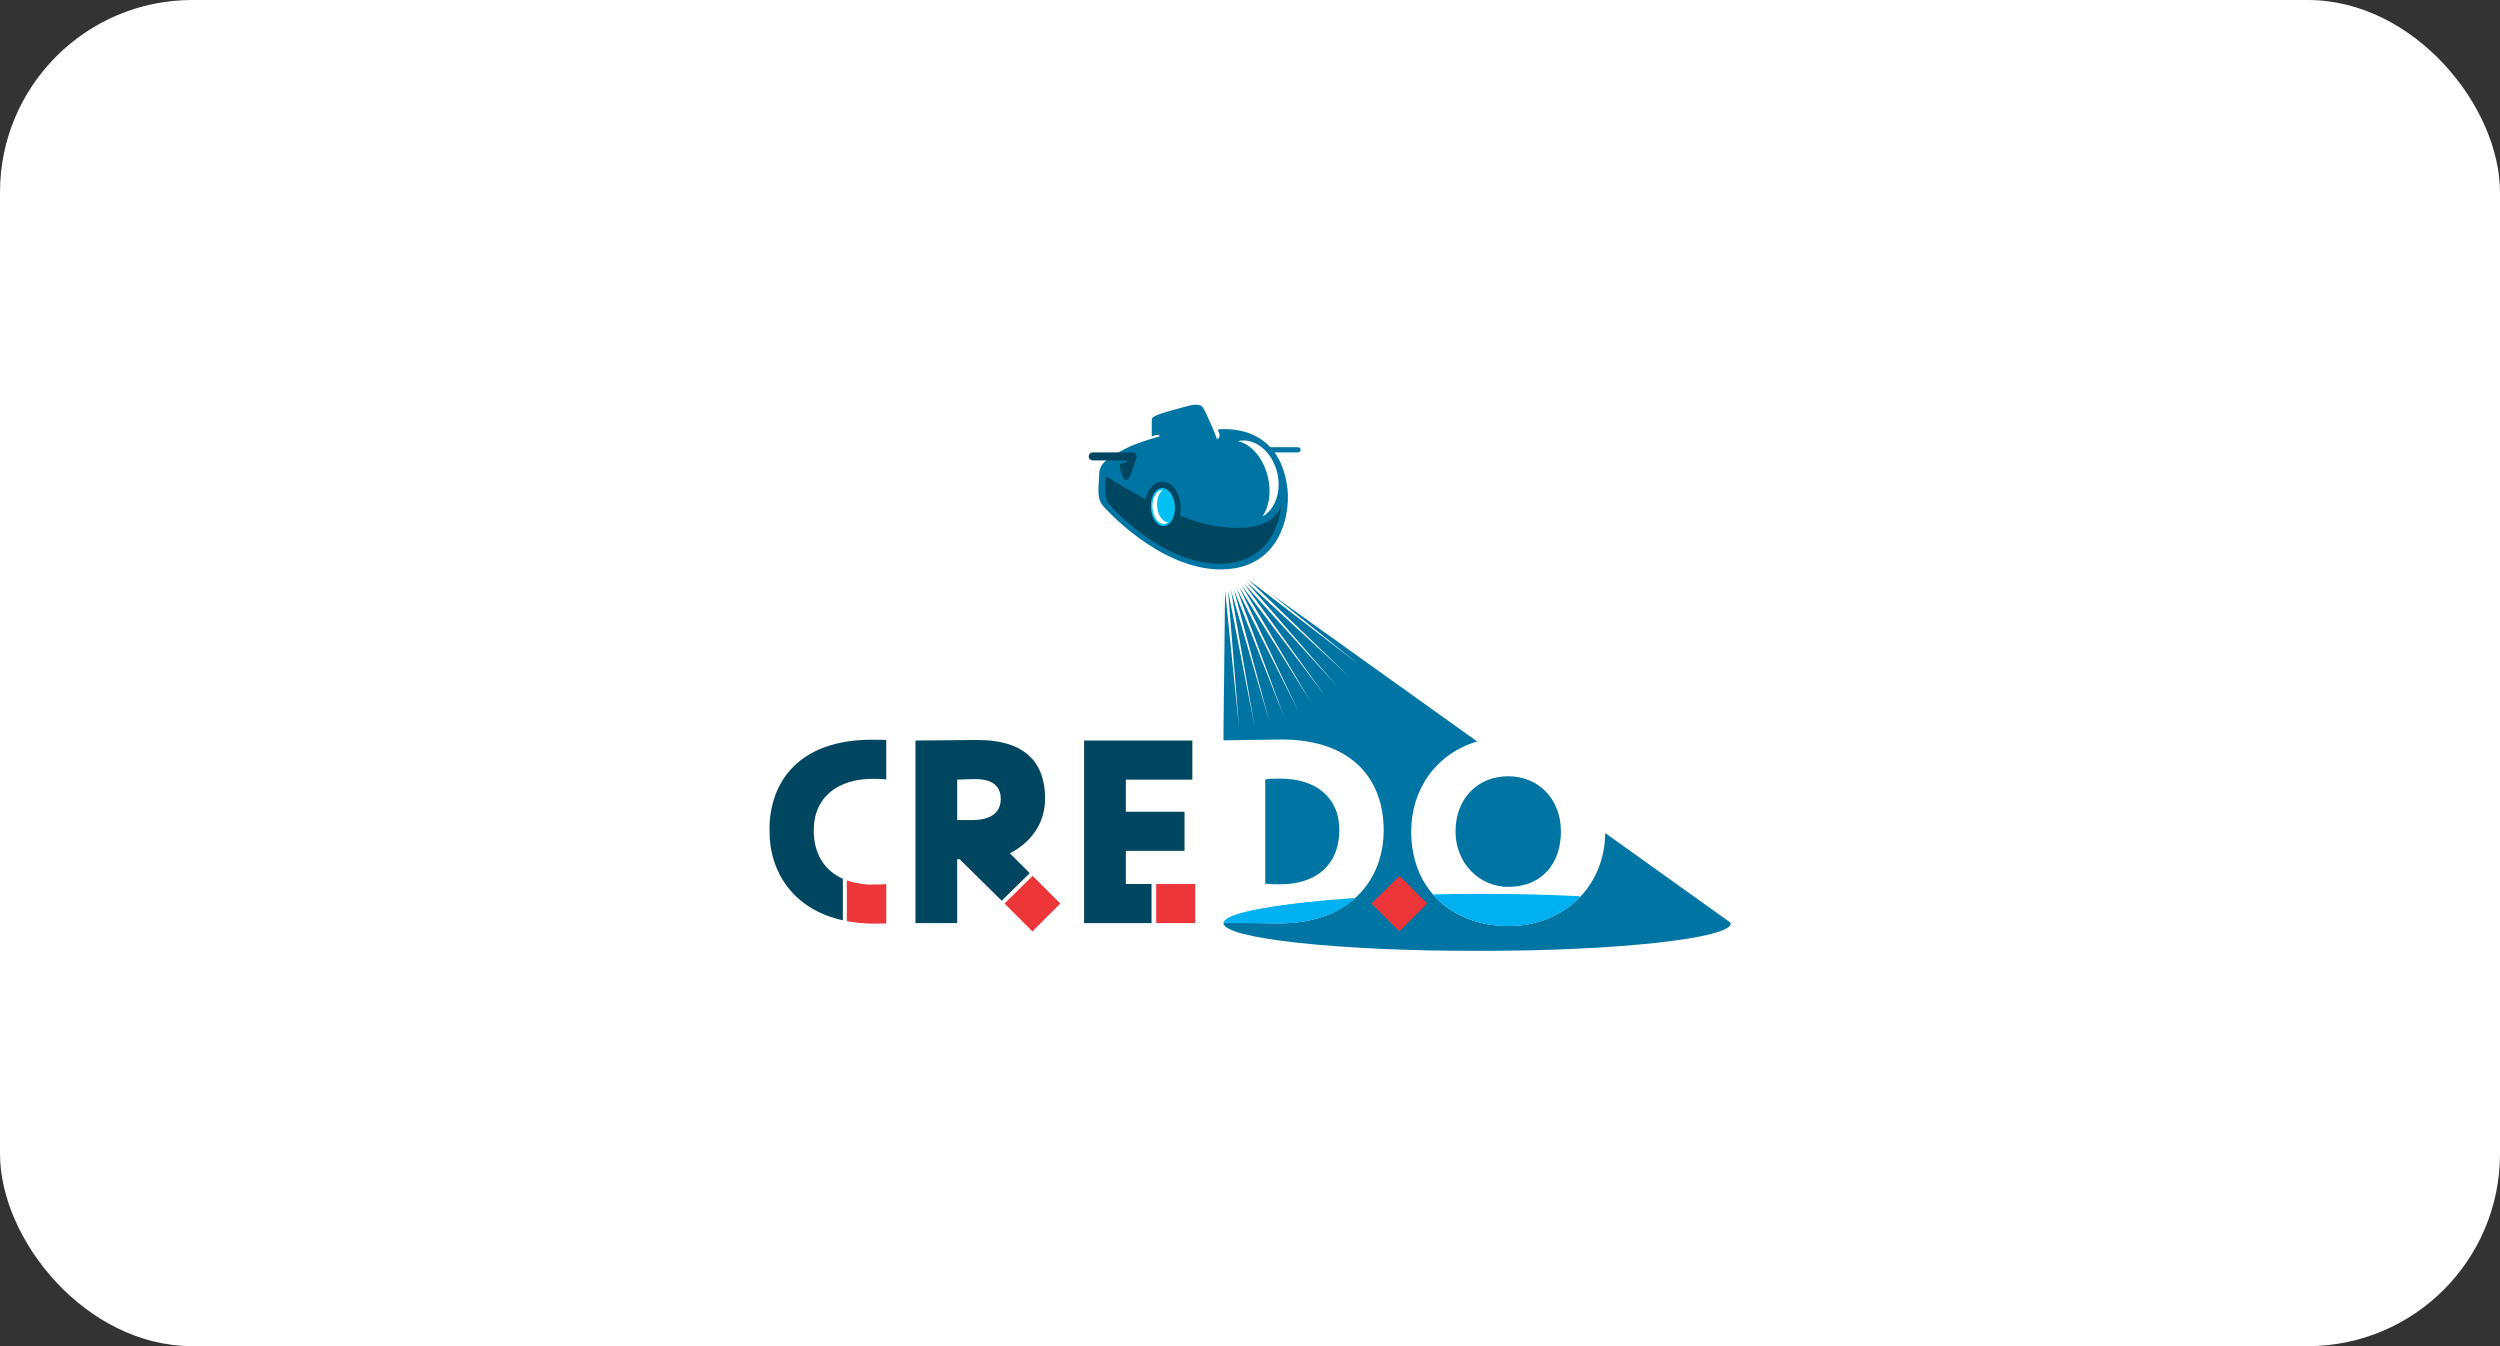 <?xml version="1.0" encoding="UTF-8"?> <svg xmlns="http://www.w3.org/2000/svg" width="260" height="140" viewBox="0 0 260 140" fill="none"><rect x="0" y="0" width="260" height="140" fill="#333333" stroke="none"/><rect width="260" height="140" rx="20" fill="white"></rect><g clip-path="url(#clip0_218_365)"><mask id="mask0_218_365" style="mask-type:luminance" maskUnits="userSpaceOnUse" x="61" y="-28" width="140" height="197"><path d="M61.501 -27.459H200.019V168.443H61.501V-27.459Z" fill="white"></path></mask><g mask="url(#mask0_218_365)"><path d="M180.029 95.996L166.945 86.638C166.867 92.307 162.581 96.303 156.855 96.303C151.078 96.303 146.765 92.532 146.765 86.483C146.765 82.028 149.411 78.354 153.625 77.113L132.198 61.789L141.25 69.049L129.838 60.288L140.193 70.239L129.625 60.507L139.031 71.332L129.393 60.707L137.776 72.317L129.144 60.886L136.434 73.188L128.879 61.04L135.02 73.937L128.602 61.172L133.543 74.558L128.313 61.279L132.015 75.048L128.016 61.359L130.449 75.398L127.713 61.413L128.857 75.611L127.406 61.441L127.252 75.682V61.58L127.246 61.422V76.989H127.626C128.629 76.989 131.992 76.907 133.242 76.907C140.836 76.907 143.903 81.274 143.903 86.32C143.903 91.637 140.267 96.031 133.025 96.031C132.02 96.031 129.525 95.977 127.707 95.977H127.246V95.983C127.246 95.989 127.244 95.996 127.244 96.002C127.244 97.601 139.062 98.898 153.641 98.898C168.219 98.898 180.038 97.601 180.038 96.002C180.038 96.001 180.035 95.999 180.029 95.996Z" fill="#0075A4"></path><path d="M156.855 92.234C160.464 92.234 162.336 89.684 162.336 86.483C162.336 83.011 159.923 80.732 156.855 80.732C153.709 80.732 151.376 83.011 151.376 86.483C151.376 89.738 153.817 92.234 156.855 92.234Z" fill="#0075A4"></path><path d="M139.29 86.32C139.29 82.821 136.714 80.977 133.187 80.977C132.725 80.977 132.129 80.977 131.586 81.058V91.909C132.155 91.963 132.536 91.963 133.16 91.963C136.903 91.963 139.29 89.928 139.29 86.32Z" fill="#0075A4"></path><path d="M156.855 96.263C159.907 96.263 162.55 95.127 164.365 93.209C161.209 93.049 157.757 92.961 154.138 92.961C152.404 92.961 150.71 92.981 149.067 93.02C150.884 95.095 153.643 96.263 156.855 96.263Z" fill="#00B0F0"></path><path d="M127.707 95.937C129.525 95.937 132.02 95.991 133.025 95.991C136.464 95.991 139.087 94.999 140.897 93.389C133.58 93.899 128.36 94.819 127.246 95.899V95.937H127.707Z" fill="#00B0F0"></path><path d="M119.76 91.934H117.087V88.488H123.191V84.42H117.087V81.082H124.004V77.014H112.746V96.002H119.76V91.934Z" fill="#004660"></path><path d="M87.656 91.393C85.75 90.546 84.63 88.814 84.63 86.345C84.63 82.846 87.208 81.001 90.735 81.001C91.15 81.001 91.675 81.004 92.171 81.063V76.948C91.572 76.939 91.037 76.932 90.68 76.932C83.084 76.932 80.019 81.299 80.019 86.345C80.019 90.796 82.577 94.59 87.656 95.711V91.393Z" fill="#004660"></path><path d="M90.761 91.988C90.322 91.988 90.488 92.043 89.504 91.902C88.52 91.761 88.071 91.56 88.071 91.56V95.796C88.945 95.96 89.88 96.057 90.897 96.057C91.202 96.057 91.652 96.052 92.171 96.044V91.946C91.69 91.985 91.322 91.988 90.761 91.988Z" fill="#EC363A"></path><path d="M101.121 85.288H99.548V81.082C100.443 81.055 100.795 81.028 101.447 81.028C103.536 81.028 104.078 82.032 104.078 83.09C104.078 84.691 102.775 85.288 101.121 85.288ZM107.094 90.805L105.023 88.744C106.054 88.228 108.69 86.562 108.69 83.036C108.69 79.537 106.845 76.959 101.664 76.959C101.121 76.959 96.266 77.014 95.207 77.014V96.002H99.548V89.356H99.803L104.178 93.677L107.094 90.805Z" fill="#004660"></path><path d="M104.473 93.968L107.372 96.868L110.271 93.968L107.395 91.091L104.473 93.968Z" fill="#EC363A"></path><path d="M142.635 93.968L145.534 96.868L148.433 93.968L145.557 91.091L142.635 93.968Z" fill="#EC363A"></path><path d="M130.61 60.419L130.61 60.418Z" fill="#373535"></path><path d="M130.546 46.781C130.546 46.931 130.667 47.052 130.817 47.052H134.994C135.144 47.052 135.266 46.931 135.266 46.781C135.266 46.631 135.144 46.51 134.994 46.51H130.817C130.667 46.51 130.546 46.631 130.546 46.781Z" fill="#0075A4"></path><path d="M133.817 50.29C132.75 43.744 126.632 44.674 126.632 44.674C126.632 44.674 126.811 44.965 126.841 45.292C126.863 45.532 126.547 45.763 126.541 45.635C126.544 45.451 125.353 42.709 125.108 42.38C124.863 42.051 124.389 41.979 123.361 42.267C121.306 42.843 119.787 43.174 119.787 43.626C119.787 43.86 119.781 44.848 119.781 45.375C119.781 45.42 120.571 45.019 120.604 45.379C120.604 45.379 118.264 46.03 117.112 46.628C115.492 47.469 114.314 48.099 114.314 49.297C114.314 50.496 113.937 51.82 114.808 52.718C114.808 52.718 120.527 59.219 126.946 59.219C133.364 59.219 134.358 53.076 133.817 50.29Z" fill="#0075A4"></path><path d="M126.357 54.705C122.716 54.152 117.507 51.094 115.015 49.521C114.991 50.602 114.697 51.772 115.477 52.576C115.477 52.576 120.804 58.631 126.783 58.631C131.403 58.631 133.004 55.214 133.261 52.464C132.932 53.86 131.295 55.456 126.357 54.705Z" fill="#004660"></path><path d="M118.209 47.468C118.209 47.238 118.023 47.052 117.794 47.052H113.643C113.414 47.052 113.228 47.238 113.228 47.468C113.228 47.698 113.414 47.884 113.643 47.884C113.643 47.884 117.166 47.862 117.173 47.914C117.214 48.228 116.464 48.18 116.463 48.247C116.455 48.909 116.771 49.859 117.088 49.934C117.489 50.028 117.998 48.262 118.158 47.663C118.19 47.605 118.209 47.539 118.209 47.468Z" fill="#004660"></path><path d="M132.839 49.188C132.316 46.953 130.488 45.47 128.756 45.875C128.75 45.877 128.743 45.88 128.736 45.881C130.112 46.169 131.4 47.635 131.864 49.615C132.234 51.199 131.983 52.721 131.302 53.712C132.616 52.984 133.291 51.122 132.839 49.188Z" fill="white"></path><path d="M121.473 55.295C121.343 55.343 121.207 55.37 121.071 55.377C120.034 55.428 119.165 54.308 119.091 52.826C119.028 51.569 119.568 50.478 120.403 50.173C120.534 50.125 120.669 50.097 120.806 50.09C121.842 50.039 122.712 51.159 122.786 52.642C122.849 53.898 122.309 54.989 121.473 55.295Z" fill="#004660"></path><path d="M122.193 52.671C122.247 53.762 121.73 54.674 121.037 54.709C120.345 54.743 119.738 53.887 119.684 52.796C119.629 51.705 120.147 50.794 120.84 50.758C121.532 50.724 122.139 51.58 122.193 52.671Z" fill="#00BFF3"></path><path d="M120.339 52.597C120.303 51.877 120.546 51.245 120.924 50.948C120.913 50.949 120.902 50.947 120.89 50.947C120.269 50.979 119.804 51.797 119.853 52.775C119.902 53.754 120.446 54.522 121.068 54.491C121.231 54.483 121.384 54.419 121.519 54.313C120.912 54.315 120.387 53.558 120.339 52.597Z" fill="white"></path><path d="M127.268 95.977H127.729C129.546 95.977 132.041 96.031 133.046 96.031C136.457 96.031 139.068 95.056 140.876 93.469C132.822 93.959 127.352 94.897 127.268 95.977Z" fill="#00B0F0"></path><path d="M153.651 93.107C152.119 93.107 150.618 93.122 149.157 93.149C150.975 95.168 153.699 96.303 156.865 96.303C159.862 96.303 162.463 95.207 164.274 93.351C161.024 93.194 157.43 93.107 153.651 93.107Z" fill="#00B0F0"></path><path d="M124.305 96.001H120.243V91.939H124.305V96.001Z" fill="#EC363A"></path></g></g><defs><clipPath id="clip0_218_365"><rect width="100" height="56.894" fill="white" transform="translate(80 42)"></rect></clipPath></defs></svg> 